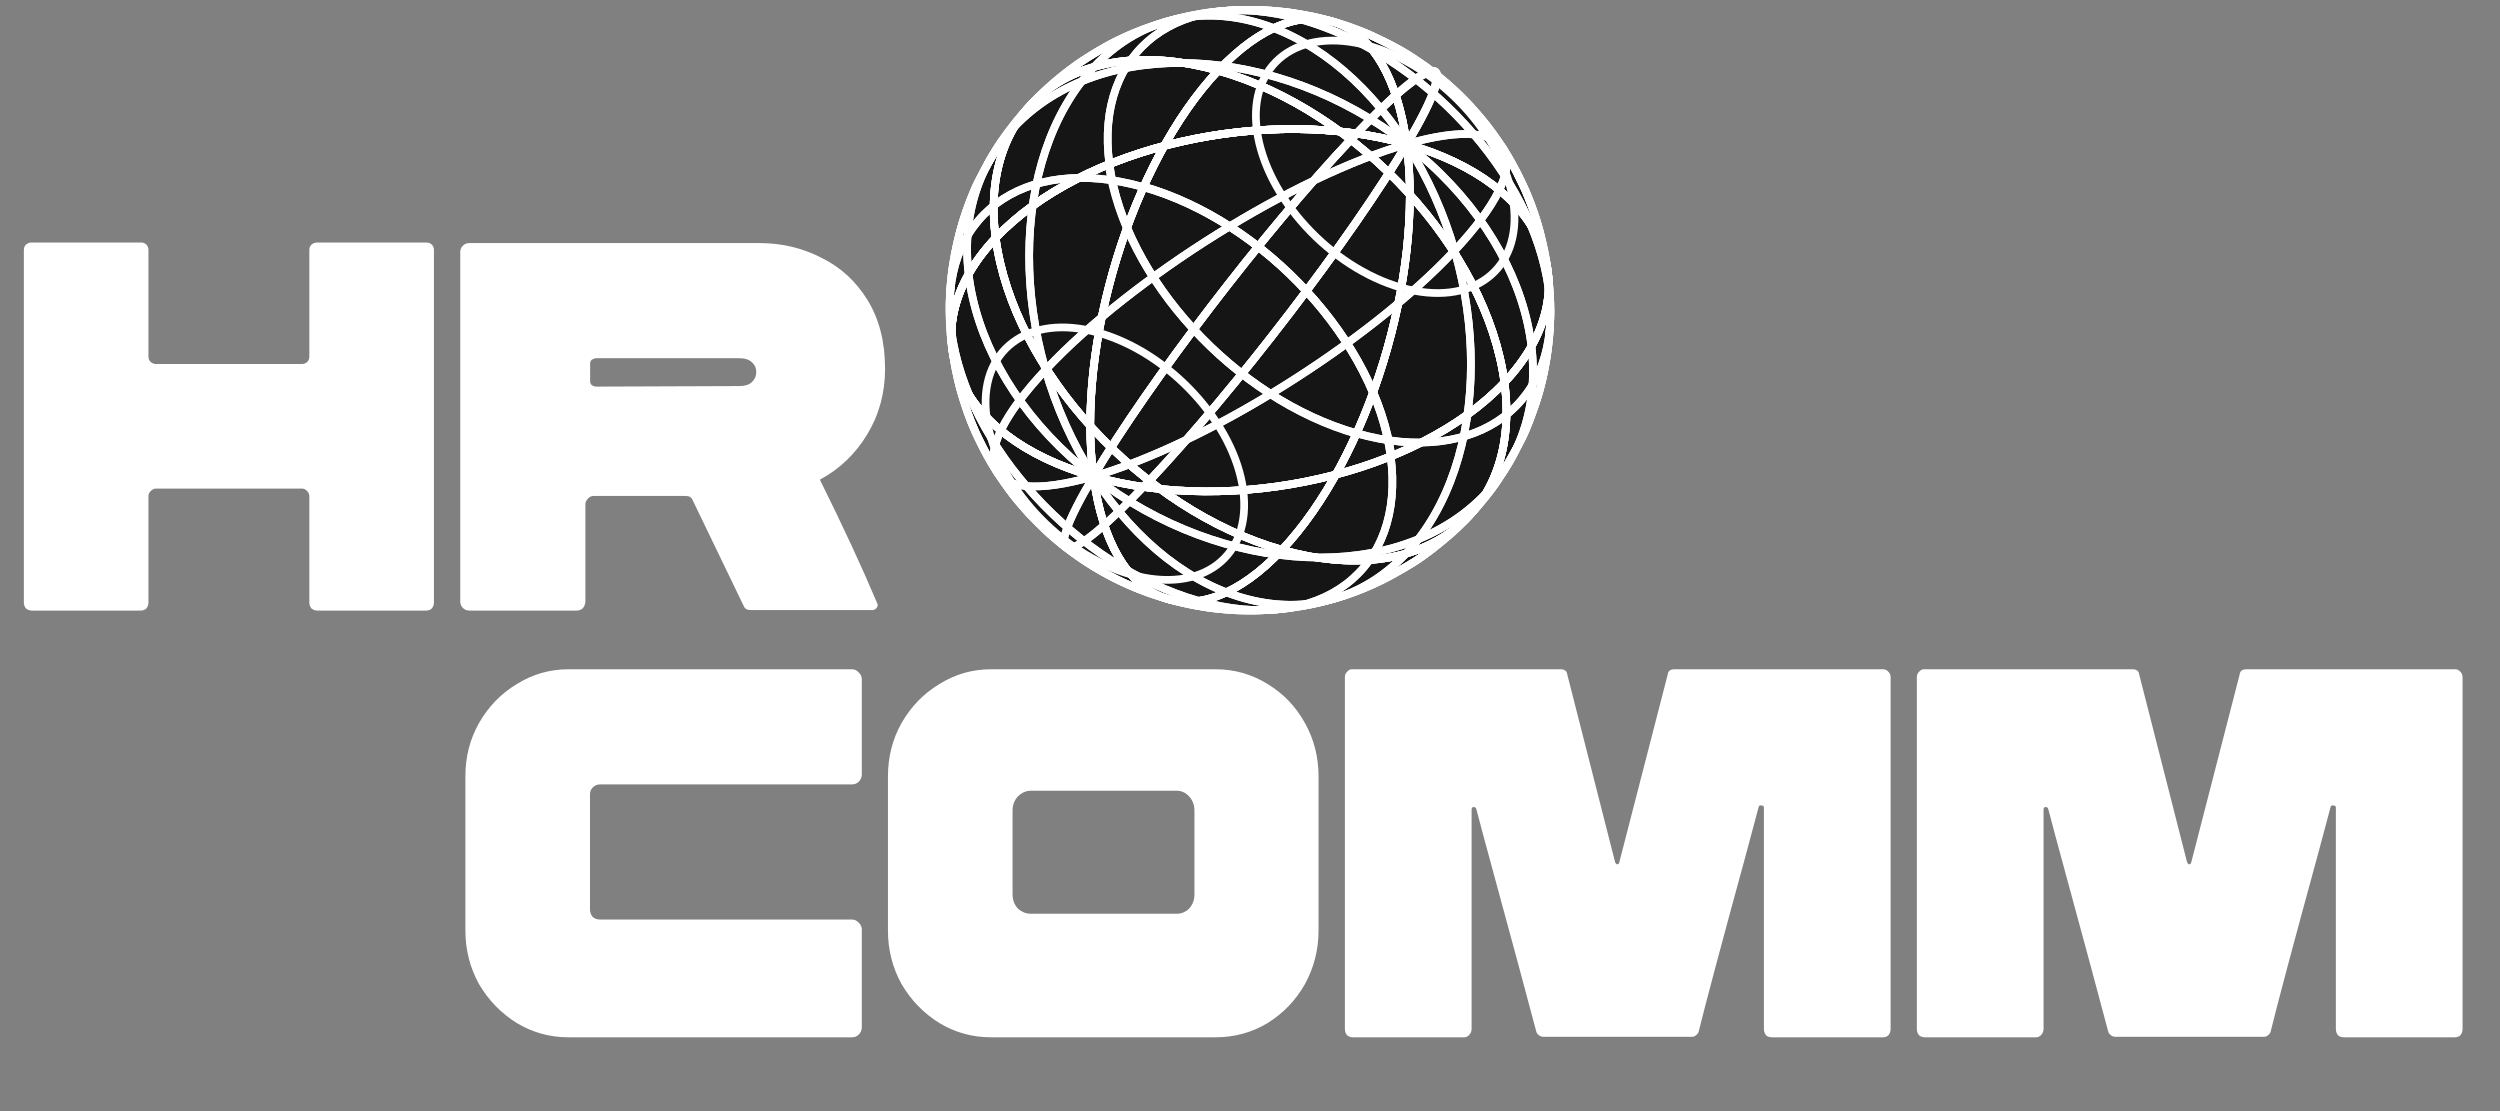 <?xml version="1.0" encoding="UTF-8"?> <svg xmlns="http://www.w3.org/2000/svg" width="162" height="72" viewBox="0 0 162 72" fill="none"><rect x="0" y="0" width="162" height="72" fill="#808080" stroke="none"/> <path d="M20.045 16.194C20.045 16.058 20.09 15.944 20.181 15.853C20.295 15.762 20.408 15.717 20.522 15.717H27.642C27.778 15.717 27.892 15.762 27.983 15.853C28.073 15.944 28.119 16.058 28.119 16.194V39.053C28.119 39.19 28.073 39.315 27.983 39.428C27.892 39.519 27.767 39.565 27.608 39.565H20.556C20.42 39.565 20.295 39.519 20.181 39.428C20.09 39.315 20.045 39.19 20.045 39.053V32.138C20.045 32.024 19.999 31.922 19.909 31.831C19.818 31.718 19.704 31.661 19.568 31.661H10.097C9.983 31.661 9.87 31.718 9.756 31.831C9.665 31.922 9.62 32.024 9.62 32.138V39.053C9.62 39.19 9.575 39.315 9.484 39.428C9.393 39.519 9.268 39.565 9.109 39.565H2.057C1.921 39.565 1.796 39.519 1.682 39.428C1.591 39.315 1.546 39.19 1.546 39.053V16.194C1.546 16.058 1.591 15.944 1.682 15.853C1.796 15.762 1.909 15.717 2.023 15.717H9.177C9.291 15.717 9.393 15.762 9.484 15.853C9.575 15.944 9.62 16.058 9.62 16.194V23.11C9.62 23.246 9.665 23.36 9.756 23.45C9.87 23.541 9.983 23.587 10.097 23.587H19.568C19.704 23.587 19.818 23.541 19.909 23.45C19.999 23.36 20.045 23.246 20.045 23.11V16.194ZM30.404 39.565C30.245 39.565 30.109 39.508 29.995 39.394C29.882 39.281 29.825 39.144 29.825 38.985V16.33C29.825 16.171 29.882 16.035 29.995 15.921C30.109 15.808 30.245 15.751 30.404 15.751H49.21C50.663 15.751 52.003 16.069 53.23 16.705C54.479 17.318 55.478 18.238 56.228 19.464C56.977 20.691 57.352 22.167 57.352 23.893C57.352 25.46 56.966 26.88 56.194 28.152C55.422 29.424 54.4 30.4 53.128 31.082C54.627 34.102 55.864 36.771 56.841 39.088L56.875 39.19C56.875 39.281 56.841 39.36 56.773 39.428C56.705 39.496 56.625 39.531 56.535 39.531H48.631C48.404 39.531 48.256 39.44 48.188 39.258L44.883 32.41C44.815 32.228 44.667 32.138 44.44 32.138H38.478C38.274 32.138 38.115 32.24 38.001 32.444C37.956 32.49 37.933 32.581 37.933 32.717V38.985C37.933 39.076 37.91 39.167 37.865 39.258C37.774 39.462 37.604 39.565 37.354 39.565H30.404ZM47.915 25.017C48.256 25.017 48.517 24.938 48.699 24.779C48.903 24.597 49.005 24.37 49.005 24.098C49.005 23.848 48.914 23.643 48.733 23.484C48.551 23.303 48.279 23.212 47.915 23.212H38.649C38.558 23.212 38.456 23.246 38.342 23.314C38.274 23.382 38.24 23.462 38.24 23.552V24.711C38.24 24.802 38.274 24.881 38.342 24.949C38.433 25.017 38.535 25.052 38.649 25.052L47.915 25.017Z" fill="white"></path> <path d="M36.835 67.217C35.632 67.217 34.519 66.91 33.496 66.297C32.474 65.661 31.657 64.821 31.044 63.776C30.453 62.709 30.158 61.55 30.158 60.301V50.285C30.158 49.036 30.453 47.889 31.044 46.844C31.657 45.777 32.474 44.937 33.496 44.323C34.519 43.687 35.632 43.369 36.835 43.369H55.198C55.38 43.369 55.527 43.438 55.641 43.574C55.777 43.687 55.845 43.835 55.845 44.017V50.183C55.845 50.365 55.777 50.524 55.641 50.66C55.527 50.773 55.38 50.83 55.198 50.83H38.879C38.698 50.83 38.539 50.898 38.402 51.035C38.289 51.148 38.232 51.296 38.232 51.478V58.938C38.232 59.12 38.289 59.279 38.402 59.416C38.539 59.529 38.698 59.586 38.879 59.586H55.198C55.38 59.586 55.527 59.654 55.641 59.79C55.777 59.904 55.845 60.051 55.845 60.233V66.57C55.845 66.751 55.777 66.91 55.641 67.047C55.527 67.16 55.38 67.217 55.198 67.217H36.835ZM64.216 67.217C63.012 67.217 61.9 66.91 60.877 66.297C59.855 65.661 59.038 64.821 58.425 63.776C57.834 62.709 57.539 61.55 57.539 60.301V50.319C57.539 49.047 57.834 47.889 58.425 46.844C59.038 45.777 59.855 44.937 60.877 44.323C61.9 43.687 63.012 43.369 64.216 43.369H78.763C79.99 43.369 81.114 43.687 82.136 44.323C83.158 44.937 83.964 45.777 84.555 46.844C85.145 47.889 85.441 49.047 85.441 50.319V60.301C85.441 61.55 85.145 62.709 84.555 63.776C83.964 64.821 83.158 65.661 82.136 66.297C81.114 66.91 79.99 67.217 78.763 67.217H64.216ZM76.242 59.211C76.56 59.211 76.833 59.097 77.06 58.87C77.287 58.62 77.4 58.314 77.4 57.95V52.534C77.4 52.17 77.287 51.864 77.06 51.614C76.833 51.364 76.56 51.239 76.242 51.239H66.805C66.487 51.239 66.204 51.364 65.954 51.614C65.727 51.864 65.613 52.17 65.613 52.534V57.95C65.613 58.314 65.727 58.62 65.954 58.87C66.204 59.097 66.487 59.211 66.805 59.211H76.242ZM108.067 43.71C108.089 43.483 108.237 43.369 108.51 43.369H122.035C122.171 43.369 122.284 43.426 122.375 43.54C122.466 43.631 122.512 43.744 122.512 43.88V66.672C122.512 66.831 122.466 66.967 122.375 67.081C122.284 67.172 122.16 67.217 122.001 67.217H114.812C114.653 67.217 114.528 67.172 114.437 67.081C114.347 66.967 114.301 66.831 114.301 66.672V52.329C114.301 52.238 114.244 52.193 114.131 52.193C114.04 52.17 113.983 52.204 113.96 52.295L113.177 55.225C111.519 61.289 110.486 65.162 110.077 66.842C110.054 66.933 109.997 67.013 109.906 67.081C109.838 67.149 109.747 67.183 109.634 67.183H99.993C99.902 67.183 99.811 67.149 99.72 67.081C99.629 67.013 99.572 66.933 99.55 66.842C99.141 65.275 97.994 61.028 96.109 54.101L95.666 52.431C95.643 52.341 95.586 52.295 95.496 52.295C95.405 52.295 95.359 52.352 95.359 52.466V66.672C95.359 66.831 95.302 66.967 95.189 67.081C95.098 67.172 94.996 67.217 94.882 67.217H87.66C87.524 67.217 87.399 67.172 87.285 67.081C87.194 66.967 87.149 66.831 87.149 66.672V43.88C87.149 43.744 87.194 43.631 87.285 43.54C87.376 43.426 87.478 43.369 87.592 43.369H101.117C101.389 43.369 101.537 43.483 101.56 43.71L104.66 55.872C104.705 55.963 104.751 56.009 104.796 56.009C104.864 56.009 104.91 55.963 104.932 55.872L108.067 43.71ZM145.129 43.71C145.152 43.483 145.299 43.369 145.572 43.369H159.097C159.233 43.369 159.347 43.426 159.438 43.54C159.529 43.631 159.574 43.744 159.574 43.88V66.672C159.574 66.831 159.529 66.967 159.438 67.081C159.347 67.172 159.222 67.217 159.063 67.217H151.875C151.716 67.217 151.591 67.172 151.5 67.081C151.409 66.967 151.364 66.831 151.364 66.672V52.329C151.364 52.238 151.307 52.193 151.193 52.193C151.102 52.17 151.046 52.204 151.023 52.295L150.239 55.225C148.581 61.289 147.548 65.162 147.139 66.842C147.116 66.933 147.06 67.013 146.969 67.081C146.901 67.149 146.81 67.183 146.696 67.183H137.055C136.964 67.183 136.873 67.149 136.782 67.081C136.692 67.013 136.635 66.933 136.612 66.842C136.203 65.275 135.056 61.028 133.171 54.101L132.728 52.431C132.706 52.341 132.649 52.295 132.558 52.295C132.467 52.295 132.422 52.352 132.422 52.466V66.672C132.422 66.831 132.365 66.967 132.251 67.081C132.16 67.172 132.058 67.217 131.945 67.217H124.722C124.586 67.217 124.461 67.172 124.348 67.081C124.257 66.967 124.211 66.831 124.211 66.672V43.88C124.211 43.744 124.257 43.631 124.348 43.54C124.438 43.426 124.541 43.369 124.654 43.369H138.179C138.452 43.369 138.599 43.483 138.622 43.71L141.722 55.872C141.768 55.963 141.813 56.009 141.859 56.009C141.927 56.009 141.972 55.963 141.995 55.872L145.129 43.71Z" fill="white"></path> <path d="M81.003 39.563C91.751 39.563 100.463 30.85 100.463 20.103C100.463 9.356 91.751 0.644 81.003 0.644C70.256 0.644 61.544 9.356 61.544 20.103C61.544 30.85 70.256 39.563 81.003 39.563Z" fill="#161515"></path> <path d="M61.704 22.656C61.835 23.43 62.01 24.465 62.222 25.22C62.349 25.672 62.537 26.27 62.693 26.712C62.83 27.096 63.036 27.599 63.198 27.971C63.332 28.274 63.524 28.676 63.677 28.973C63.837 29.284 64.056 29.697 64.24 29.995C64.404 30.258 64.614 30.619 64.793 30.874C64.97 31.124 65.198 31.463 65.381 31.708C65.565 31.953 65.814 32.279 66.014 32.513C66.208 32.74 66.46 33.047 66.666 33.261C67.072 33.681 67.615 34.237 68.052 34.626C69.083 35.543 69.896 36.09 70.419 36.433C70.682 36.606 71.041 36.824 71.316 36.98C71.596 37.14 71.977 37.337 72.261 37.489C72.552 37.645 72.959 37.816 73.259 37.955C73.594 38.107 74.055 38.281 74.401 38.406C74.742 38.527 75.203 38.667 75.545 38.778C75.949 38.909 76.501 39.036 76.916 39.126C77.29 39.209 77.793 39.301 78.172 39.355C78.701 39.428 79.684 39.568 81.121 39.565C81.69 39.565 82.447 39.515 83.013 39.463C83.433 39.426 83.987 39.332 84.404 39.27C85.065 39.172 85.927 38.933 86.572 38.758C87.309 38.557 88.265 38.192 88.959 37.872C89.777 37.494 90.827 36.91 91.593 36.438C92.33 35.983 93.227 35.247 93.892 34.692C94.303 34.35 94.815 33.845 95.176 33.449C95.8 32.764 96.618 31.824 97.107 31.034C97.584 30.275 98.177 29.238 98.591 28.444C98.801 28.044 99.028 27.486 99.183 27.064C99.669 25.745 99.971 24.76 100.253 22.979C100.455 21.698 100.5 20.05 100.437 19.147C100.404 18.665 100.365 18.022 100.29 17.544C100.166 16.769 99.975 15.739 99.772 14.98C99.65 14.527 99.47 13.927 99.3 13.488C99.173 13.159 99.008 12.718 98.868 12.394C98.713 12.039 98.492 11.571 98.317 11.226C97.464 9.552 95.883 7.104 93.198 4.939C92.968 4.753 92.653 4.512 92.411 4.337C92.164 4.16 91.827 3.937 91.577 3.766C91.317 3.589 90.954 3.374 90.68 3.219C90.11 2.9 89.328 2.519 88.736 2.246C88.401 2.091 87.937 1.927 87.594 1.795C87.226 1.651 86.073 1.281 85.08 1.075C84.617 0.979 83.998 0.87 83.531 0.806C83.138 0.752 82.609 0.712 82.215 0.677C81.663 0.625 80.92 0.634 80.366 0.645C79.951 0.653 79.399 0.706 78.984 0.738C78.33 0.787 77.465 0.942 76.824 1.084C75.973 1.272 74.86 1.611 74.044 1.915C73.318 2.185 72.375 2.615 71.701 2.994C70.953 3.416 69.977 4.018 69.297 4.541C68.743 4.971 67.903 5.617 66.823 6.757C66.186 7.43 65.41 8.4 64.887 9.167C64.38 9.907 63.808 10.959 63.402 11.757C63.021 12.506 62.63 13.568 62.386 14.373C62.13 15.211 61.875 16.356 61.741 17.222C61.628 17.946 61.542 18.922 61.536 19.654C61.531 20.477 61.525 21.254 61.704 22.656ZM61.704 22.656C61.393 20.313 62.281 17.79 64.511 15.424M61.704 22.656C61.393 20.313 62.282 17.79 64.511 15.424M64.511 15.424C70.106 9.487 82.051 6.756 91.142 9.336C82.053 6.757 70.106 9.487 64.511 15.424Z" stroke="white" stroke-width="0.5" stroke-miterlimit="10"></path> <path d="M91.149 9.336C82.061 6.757 70.113 9.487 64.519 15.424C65.661 24.001 73.966 33.047 83.072 35.632C88.666 29.695 92.29 17.9 91.149 9.336Z" stroke="white" stroke-width="0.5" stroke-miterlimit="10"></path> <path d="M81.449 8.45C82.025 12.775 86.214 17.338 90.805 18.64" stroke="white" stroke-width="0.5" stroke-miterlimit="10"></path> <path d="M71.889 10.635C72.874 18.038 80.045 25.849 87.905 28.079" stroke="white" stroke-width="0.5" stroke-miterlimit="10"></path> <path d="M91.149 9.336C83.877 11.431 73.408 17.965 67.814 23.902" stroke="white" stroke-width="0.5" stroke-miterlimit="10"></path> <path d="M91.149 9.336C87.546 15.428 80.064 25.213 74.469 31.15" stroke="white" stroke-width="0.5" stroke-miterlimit="10"></path> <path d="M91.149 9.336C92.29 17.898 88.666 29.695 83.072 35.632C92.175 38.216 98.63 33.357 97.488 24.782C103.082 18.845 100.238 11.917 91.149 9.336Z" stroke="white" stroke-width="0.5" stroke-miterlimit="10"></path> <path d="M90.805 18.641C95.397 19.943 98.652 17.493 98.075 13.168" stroke="white" stroke-width="0.5" stroke-miterlimit="10"></path> <path d="M87.906 28.079C95.766 30.31 101.336 26.116 100.35 18.712" stroke="white" stroke-width="0.5" stroke-miterlimit="10"></path> <path d="M91.149 9.336C96.721 18.031 96.703 29.936 91.109 35.873" stroke="white" stroke-width="0.5" stroke-miterlimit="10"></path> <path d="M91.149 9.336C99.573 15.885 101.876 26.044 96.281 31.981" stroke="white" stroke-width="0.5" stroke-miterlimit="10"></path> <path d="M91.149 9.336C100.238 11.915 103.082 18.845 97.488 24.782C96.346 16.205 88.04 7.159 78.935 4.575C84.529 -1.362 90.009 0.774 91.149 9.336Z" stroke="white" stroke-width="0.5" stroke-miterlimit="10"></path> <path d="M98.076 13.168C97.499 8.843 93.31 4.28 88.72 2.978" stroke="white" stroke-width="0.5" stroke-miterlimit="10"></path> <path d="M100.35 18.712C99.365 11.309 92.194 3.499 84.334 1.268" stroke="white" stroke-width="0.5" stroke-miterlimit="10"></path> <path d="M91.149 9.336C98.422 7.242 99.787 10.368 94.194 16.305" stroke="white" stroke-width="0.5" stroke-miterlimit="10"></path> <path d="M91.149 9.336C94.752 3.245 93.131 3.119 87.537 9.056" stroke="white" stroke-width="0.5" stroke-miterlimit="10"></path> <path d="M91.149 9.336C90.009 0.775 84.529 -1.362 78.935 4.575C69.831 1.99 63.377 6.85 64.519 15.424C70.113 9.489 82.059 6.758 91.149 9.336Z" stroke="white" stroke-width="0.5" stroke-miterlimit="10"></path> <path d="M88.718 2.978C84.125 1.675 80.871 4.125 81.447 8.45" stroke="white" stroke-width="0.5" stroke-miterlimit="10"></path> <path d="M84.334 1.268C76.474 -0.963 70.903 3.232 71.889 10.635" stroke="white" stroke-width="0.5" stroke-miterlimit="10"></path> <path d="M91.149 9.336C85.577 0.642 76.492 -1.604 70.897 4.333" stroke="white" stroke-width="0.5" stroke-miterlimit="10"></path> <path d="M91.149 9.336C82.725 2.788 71.319 2.289 65.725 8.226" stroke="white" stroke-width="0.5" stroke-miterlimit="10"></path> <path d="M64.519 15.424C58.924 21.361 61.769 28.289 70.857 30.87C71.998 39.432 77.478 41.569 83.072 35.632C73.967 33.049 65.661 24.001 64.519 15.424Z" stroke="white" stroke-width="0.5" stroke-miterlimit="10"></path> <path d="M61.656 21.494C62.642 28.897 69.813 36.708 77.673 38.938" stroke="white" stroke-width="0.5" stroke-miterlimit="10"></path> <path d="M67.814 23.902C62.22 29.839 63.585 32.965 70.859 30.87" stroke="white" stroke-width="0.5" stroke-miterlimit="10"></path> <path d="M74.469 31.15C68.875 37.087 67.254 36.96 70.857 30.87" stroke="white" stroke-width="0.5" stroke-miterlimit="10"></path> <path d="M83.072 35.632C77.478 41.569 71.997 39.432 70.857 30.87C79.946 33.449 91.894 30.719 97.488 24.782C98.63 33.359 92.175 38.216 83.072 35.632Z" stroke="white" stroke-width="0.5" stroke-miterlimit="10"></path> <path d="M77.671 38.938C85.531 41.169 91.101 36.974 90.116 29.571" stroke="white" stroke-width="0.5" stroke-miterlimit="10"></path> <path d="M91.109 35.873C85.514 41.81 76.429 39.565 70.857 30.87" stroke="white" stroke-width="0.5" stroke-miterlimit="10"></path> <path d="M96.281 31.981C90.687 37.918 79.283 37.419 70.857 30.87" stroke="white" stroke-width="0.5" stroke-miterlimit="10"></path> <path d="M97.488 24.782C91.893 30.719 79.948 33.451 70.857 30.87C69.717 22.308 73.34 10.512 78.934 4.575C88.038 7.159 96.346 16.205 97.488 24.782Z" stroke="white" stroke-width="0.5" stroke-miterlimit="10"></path> <path d="M90.116 29.571C89.131 22.168 81.959 14.358 74.099 12.127" stroke="white" stroke-width="0.5" stroke-miterlimit="10"></path> <path d="M94.192 16.305C88.598 22.242 78.13 28.776 70.857 30.87" stroke="white" stroke-width="0.5" stroke-miterlimit="10"></path> <path d="M87.537 9.056C81.943 14.993 74.46 24.779 70.857 30.87" stroke="white" stroke-width="0.5" stroke-miterlimit="10"></path> <path d="M78.935 4.575C73.34 10.511 69.717 22.308 70.857 30.87C61.769 28.291 58.924 21.361 64.519 15.424C63.377 6.849 69.831 1.99 78.935 4.575Z" stroke="white" stroke-width="0.5" stroke-miterlimit="10"></path> <path d="M74.101 12.127C66.241 9.896 60.671 14.091 61.656 21.494" stroke="white" stroke-width="0.5" stroke-miterlimit="10"></path> <path d="M70.898 4.333C65.303 10.27 65.285 22.174 70.857 30.87" stroke="white" stroke-width="0.5" stroke-miterlimit="10"></path> <path d="M65.725 8.225C60.131 14.162 62.433 24.32 70.857 30.87" stroke="white" stroke-width="0.5" stroke-miterlimit="10"></path> <path d="M61.704 22.656C61.835 23.43 62.01 24.465 62.222 25.22C62.349 25.672 62.537 26.27 62.693 26.712C62.83 27.096 63.036 27.599 63.198 27.971C63.332 28.274 63.524 28.676 63.677 28.973C63.837 29.284 64.056 29.697 64.24 29.995C64.404 30.258 64.614 30.619 64.793 30.874C64.97 31.124 65.198 31.463 65.381 31.708C65.565 31.953 65.814 32.279 66.014 32.513C66.208 32.74 66.46 33.047 66.666 33.261C67.072 33.681 67.615 34.237 68.052 34.626C69.083 35.543 69.896 36.09 70.419 36.433C70.682 36.606 71.041 36.824 71.316 36.98C71.596 37.14 71.977 37.337 72.261 37.489C72.552 37.645 72.959 37.816 73.259 37.955C73.594 38.107 74.055 38.281 74.401 38.406C74.742 38.527 75.203 38.667 75.545 38.778C75.949 38.909 76.501 39.036 76.916 39.126C77.29 39.209 77.793 39.301 78.172 39.355C78.701 39.428 79.684 39.568 81.121 39.565C81.69 39.565 82.447 39.515 83.013 39.463C83.433 39.426 83.987 39.332 84.404 39.27C85.065 39.172 85.927 38.933 86.572 38.758C87.309 38.557 88.265 38.192 88.959 37.872C89.777 37.494 90.827 36.91 91.593 36.438C92.33 35.983 93.227 35.247 93.892 34.692C94.303 34.35 94.815 33.845 95.176 33.449C95.8 32.764 96.618 31.824 97.107 31.034C97.584 30.275 98.177 29.238 98.591 28.444C98.801 28.044 99.028 27.486 99.183 27.064C99.669 25.745 99.971 24.76 100.253 22.979C100.455 21.698 100.5 20.05 100.437 19.147C100.404 18.665 100.365 18.022 100.29 17.544C100.166 16.769 99.975 15.739 99.772 14.98C99.65 14.527 99.47 13.927 99.3 13.488C99.173 13.159 99.008 12.718 98.868 12.394C98.713 12.039 98.492 11.571 98.317 11.226C97.464 9.552 95.883 7.104 93.198 4.939C92.968 4.753 92.653 4.512 92.411 4.337C92.164 4.16 91.827 3.937 91.577 3.766C91.317 3.589 90.954 3.374 90.68 3.219C90.11 2.9 89.328 2.519 88.736 2.246C88.401 2.091 87.937 1.927 87.594 1.795C87.226 1.651 86.073 1.281 85.08 1.075C84.617 0.979 83.998 0.87 83.531 0.806C83.138 0.752 82.609 0.712 82.215 0.677C81.663 0.625 80.92 0.634 80.366 0.645C79.951 0.653 79.399 0.706 78.984 0.738C78.33 0.787 77.465 0.942 76.824 1.084C75.973 1.272 74.86 1.611 74.044 1.915C73.318 2.185 72.375 2.615 71.701 2.994C70.953 3.416 69.977 4.018 69.297 4.541C68.743 4.971 67.903 5.617 66.823 6.757C66.186 7.43 65.41 8.4 64.887 9.167C64.38 9.907 63.808 10.959 63.402 11.757C63.021 12.506 62.63 13.568 62.386 14.373C62.13 15.211 61.875 16.356 61.741 17.222C61.628 17.946 61.542 18.922 61.536 19.654C61.531 20.477 61.525 21.254 61.704 22.656ZM61.704 22.656C61.393 20.313 62.281 17.79 64.511 15.424M61.704 22.656C61.393 20.313 62.282 17.79 64.511 15.424M64.511 15.424C70.106 9.487 82.051 6.756 91.142 9.336C82.053 6.757 70.106 9.487 64.511 15.424Z" stroke="white" stroke-width="0.5" stroke-miterlimit="10"></path> <path d="M61.711 22.658C61.783 23.161 61.884 23.834 62.008 24.327C62.1 24.699 62.216 25.197 62.325 25.565C62.443 25.967 62.627 26.493 62.763 26.889C62.886 27.245 63.076 27.711 63.238 28.052C63.52 28.645 63.922 29.424 64.244 29.997C64.659 30.734 65.522 31.944 66.022 32.523C66.786 33.405 66.832 33.456 67.344 33.963C67.645 34.258 68.122 34.715 68.803 35.264C69.039 35.453 69.359 35.698 69.605 35.875C69.85 36.052 70.188 36.275 70.439 36.446C70.695 36.621 71.054 36.824 71.32 36.982C71.712 37.218 72.633 37.699 73.453 38.038C73.777 38.172 74.212 38.343 74.543 38.458C74.967 38.603 75.538 38.787 75.972 38.9C76.341 38.994 76.831 39.117 77.205 39.187C77.728 39.285 78.428 39.406 78.959 39.456C79.356 39.493 79.887 39.544 80.285 39.552C80.918 39.565 81.764 39.554 82.396 39.519C83.236 39.473 84.347 39.279 85.174 39.119C85.916 38.975 86.885 38.684 87.594 38.423C88.382 38.133 89.42 37.7 90.151 37.29C91.12 36.746 91.761 36.385 92.888 35.523C93.623 34.959 94.533 34.116 95.176 33.449C95.808 32.793 96.563 31.835 97.081 31.086C97.569 30.38 98.125 29.376 98.517 28.614C98.928 27.818 99.339 26.687 99.614 25.834C99.842 25.117 100.072 24.137 100.192 23.395C100.376 22.244 100.444 21.476 100.465 20.323C100.479 19.49 100.393 18.377 100.293 17.55C100.232 17.044 100.12 16.373 99.997 15.881C99.905 15.509 99.788 15.012 99.68 14.643C99.562 14.242 99.378 13.715 99.242 13.319C99.118 12.963 98.928 12.497 98.766 12.157C98.484 11.563 98.083 10.784 97.76 10.211C97.346 9.476 96.484 8.264 95.983 7.686C95.218 6.804 95.172 6.752 94.66 6.245C94.36 5.951 93.883 5.494 93.201 4.945C92.966 4.755 92.645 4.51 92.4 4.333C92.155 4.157 91.816 3.934 91.566 3.762C91.309 3.587 90.95 3.385 90.685 3.226C90.293 2.991 89.372 2.51 88.552 2.171C88.228 2.036 87.793 1.865 87.462 1.751C87.038 1.605 86.467 1.421 86.032 1.309C85.664 1.215 85.174 1.091 84.8 1.021C84.276 0.924 83.577 0.802 83.046 0.752C82.648 0.716 82.118 0.664 81.72 0.657C81.086 0.644 80.241 0.655 79.609 0.69C78.769 0.736 77.658 0.929 76.831 1.09C76.089 1.233 75.12 1.524 74.41 1.786C73.622 2.075 72.585 2.508 71.854 2.919C70.885 3.462 70.244 3.823 69.116 4.685C68.381 5.249 67.471 6.093 66.829 6.759C66.197 7.415 65.442 8.373 64.924 9.123C64.436 9.828 63.879 10.832 63.487 11.595C63.076 12.392 62.666 13.522 62.391 14.374C62.163 15.091 61.932 16.071 61.813 16.813C61.628 17.966 61.56 18.736 61.54 19.886C61.525 20.718 61.63 21.829 61.711 22.658ZM61.711 22.658C62.183 26.195 65.39 29.319 70.857 30.87C65.39 29.319 62.183 26.193 61.711 22.658Z" stroke="white" stroke-width="0.5" stroke-miterlimit="10"></path> <path d="M91.149 9.336C82.061 6.757 70.113 9.487 64.519 15.424C65.661 24.001 73.966 33.047 83.072 35.632C88.666 29.695 92.29 17.9 91.149 9.336Z" stroke="white" stroke-width="0.5" stroke-miterlimit="10"></path> <path d="M71.889 10.635C72.874 18.038 80.045 25.849 87.905 28.079" stroke="white" stroke-width="0.5" stroke-miterlimit="10"></path> <path d="M91.149 9.336C83.877 11.431 73.408 17.965 67.814 23.902" stroke="white" stroke-width="0.5" stroke-miterlimit="10"></path> <path d="M91.149 9.336C87.546 15.428 80.064 25.213 74.469 31.15" stroke="white" stroke-width="0.5" stroke-miterlimit="10"></path> <path d="M91.149 9.336C92.29 17.898 88.666 29.695 83.072 35.632C92.175 38.216 98.63 33.357 97.488 24.782C103.082 18.845 100.238 11.917 91.149 9.336Z" stroke="white" stroke-width="0.5" stroke-miterlimit="10"></path> <path d="M87.906 28.079C95.766 30.31 101.336 26.116 100.35 18.712" stroke="white" stroke-width="0.5" stroke-miterlimit="10"></path> <path d="M91.149 9.336C96.721 18.031 96.703 29.936 91.109 35.873" stroke="white" stroke-width="0.5" stroke-miterlimit="10"></path> <path d="M91.149 9.336C99.573 15.885 101.876 26.044 96.281 31.981" stroke="white" stroke-width="0.5" stroke-miterlimit="10"></path> <path d="M91.149 9.336C100.238 11.915 103.082 18.845 97.488 24.782C96.346 16.205 88.04 7.159 78.935 4.575C84.529 -1.362 90.009 0.774 91.149 9.336Z" stroke="white" stroke-width="0.5" stroke-miterlimit="10"></path> <path d="M100.35 18.712C99.365 11.309 92.194 3.499 84.334 1.268" stroke="white" stroke-width="0.5" stroke-miterlimit="10"></path> <path d="M91.149 9.336C98.422 7.242 99.787 10.368 94.194 16.305" stroke="white" stroke-width="0.5" stroke-miterlimit="10"></path> <path d="M91.149 9.336C94.752 3.245 93.131 3.119 87.537 9.056" stroke="white" stroke-width="0.5" stroke-miterlimit="10"></path> <path d="M91.149 9.336C90.009 0.775 84.529 -1.362 78.935 4.575C69.831 1.99 63.377 6.85 64.519 15.424C70.113 9.489 82.059 6.758 91.149 9.336Z" stroke="white" stroke-width="0.5" stroke-miterlimit="10"></path> <path d="M84.334 1.268C76.474 -0.963 70.903 3.232 71.889 10.635" stroke="white" stroke-width="0.5" stroke-miterlimit="10"></path> <path d="M91.149 9.336C85.577 0.642 76.492 -1.604 70.897 4.333" stroke="white" stroke-width="0.5" stroke-miterlimit="10"></path> <path d="M91.149 9.336C82.725 2.788 71.319 2.289 65.725 8.226" stroke="white" stroke-width="0.5" stroke-miterlimit="10"></path> <path d="M64.519 15.424C58.924 21.361 61.769 28.289 70.857 30.87C71.998 39.432 77.478 41.569 83.072 35.632C73.967 33.049 65.661 24.001 64.519 15.424Z" stroke="white" stroke-width="0.5" stroke-miterlimit="10"></path> <path d="M61.656 21.494C62.642 28.897 69.813 36.708 77.673 38.938" stroke="white" stroke-width="0.5" stroke-miterlimit="10"></path> <path d="M63.931 27.039C64.507 31.364 68.696 35.927 73.287 37.229" stroke="white" stroke-width="0.5" stroke-miterlimit="10"></path> <path d="M67.814 23.902C62.22 29.839 63.585 32.965 70.859 30.87" stroke="white" stroke-width="0.5" stroke-miterlimit="10"></path> <path d="M74.469 31.15C68.875 37.087 67.254 36.96 70.857 30.87" stroke="white" stroke-width="0.5" stroke-miterlimit="10"></path> <path d="M83.072 35.632C77.478 41.569 71.997 39.432 70.857 30.87C79.946 33.449 91.894 30.719 97.488 24.782C98.63 33.359 92.175 38.216 83.072 35.632Z" stroke="white" stroke-width="0.5" stroke-miterlimit="10"></path> <path d="M77.671 38.938C85.531 41.169 91.101 36.974 90.116 29.571" stroke="white" stroke-width="0.5" stroke-miterlimit="10"></path> <path d="M73.287 37.229C77.879 38.531 81.134 36.081 80.558 31.756" stroke="white" stroke-width="0.5" stroke-miterlimit="10"></path> <path d="M91.109 35.873C85.514 41.81 76.429 39.565 70.857 30.87" stroke="white" stroke-width="0.5" stroke-miterlimit="10"></path> <path d="M96.281 31.981C90.687 37.918 79.283 37.419 70.857 30.87" stroke="white" stroke-width="0.5" stroke-miterlimit="10"></path> <path d="M97.488 24.782C91.893 30.719 79.948 33.451 70.857 30.87C69.717 22.308 73.34 10.512 78.934 4.575C88.038 7.159 96.346 16.205 97.488 24.782Z" stroke="white" stroke-width="0.5" stroke-miterlimit="10"></path> <path d="M90.116 29.571C89.131 22.168 81.959 14.358 74.099 12.127" stroke="white" stroke-width="0.5" stroke-miterlimit="10"></path> <path d="M80.558 31.758C79.981 27.433 75.792 22.87 71.202 21.568" stroke="white" stroke-width="0.5" stroke-miterlimit="10"></path> <path d="M94.192 16.305C88.598 22.242 78.13 28.776 70.857 30.87" stroke="white" stroke-width="0.5" stroke-miterlimit="10"></path> <path d="M87.537 9.056C81.943 14.993 74.46 24.779 70.857 30.87" stroke="white" stroke-width="0.5" stroke-miterlimit="10"></path> <path d="M78.935 4.575C73.34 10.511 69.717 22.308 70.857 30.87C61.769 28.291 58.924 21.361 64.519 15.424C63.377 6.849 69.831 1.99 78.935 4.575Z" stroke="white" stroke-width="0.5" stroke-miterlimit="10"></path> <path d="M74.101 12.127C66.241 9.896 60.671 14.091 61.656 21.494" stroke="white" stroke-width="0.5" stroke-miterlimit="10"></path> <path d="M71.201 21.566C66.609 20.263 63.354 22.713 63.931 27.038" stroke="white" stroke-width="0.5" stroke-miterlimit="10"></path> <path d="M70.898 4.333C65.303 10.27 65.285 22.174 70.857 30.87" stroke="white" stroke-width="0.5" stroke-miterlimit="10"></path> <path d="M65.725 8.225C60.131 14.162 62.433 24.32 70.857 30.87" stroke="white" stroke-width="0.5" stroke-miterlimit="10"></path> <path d="M90.175 29.632C89.182 22.181 81.967 14.323 74.059 12.078" stroke="white" stroke-width="0.5" stroke-miterlimit="10"></path> <path d="M70.793 30.938C74.418 24.808 81.948 14.96 87.578 8.987" stroke="white" stroke-width="0.5" stroke-miterlimit="10"></path> <path d="M71.832 10.576C72.825 18.027 80.04 25.886 87.948 28.131" stroke="white" stroke-width="0.5" stroke-miterlimit="10"></path> <path d="M74.427 31.22C80.057 25.246 87.587 15.399 91.212 9.268" stroke="white" stroke-width="0.5" stroke-miterlimit="10"></path> <path d="M87.578 8.986C93.207 3.013 94.837 3.14 91.212 9.268" stroke="white" stroke-width="0.5" stroke-miterlimit="10"></path> <path d="M90.175 29.632C89.182 22.181 81.967 14.323 74.059 12.078" stroke="white" stroke-width="0.5" stroke-miterlimit="10"></path> <path d="M70.793 30.938C74.418 24.808 81.948 14.96 87.578 8.987" stroke="white" stroke-width="0.5" stroke-miterlimit="10"></path> <path d="M74.427 31.22C80.056 25.246 87.587 15.399 91.212 9.268" stroke="white" stroke-width="0.5" stroke-miterlimit="10"></path> <path d="M87.578 8.986C93.207 3.013 94.837 3.14 91.212 9.268" stroke="white" stroke-width="0.5" stroke-miterlimit="10"></path> </svg> 